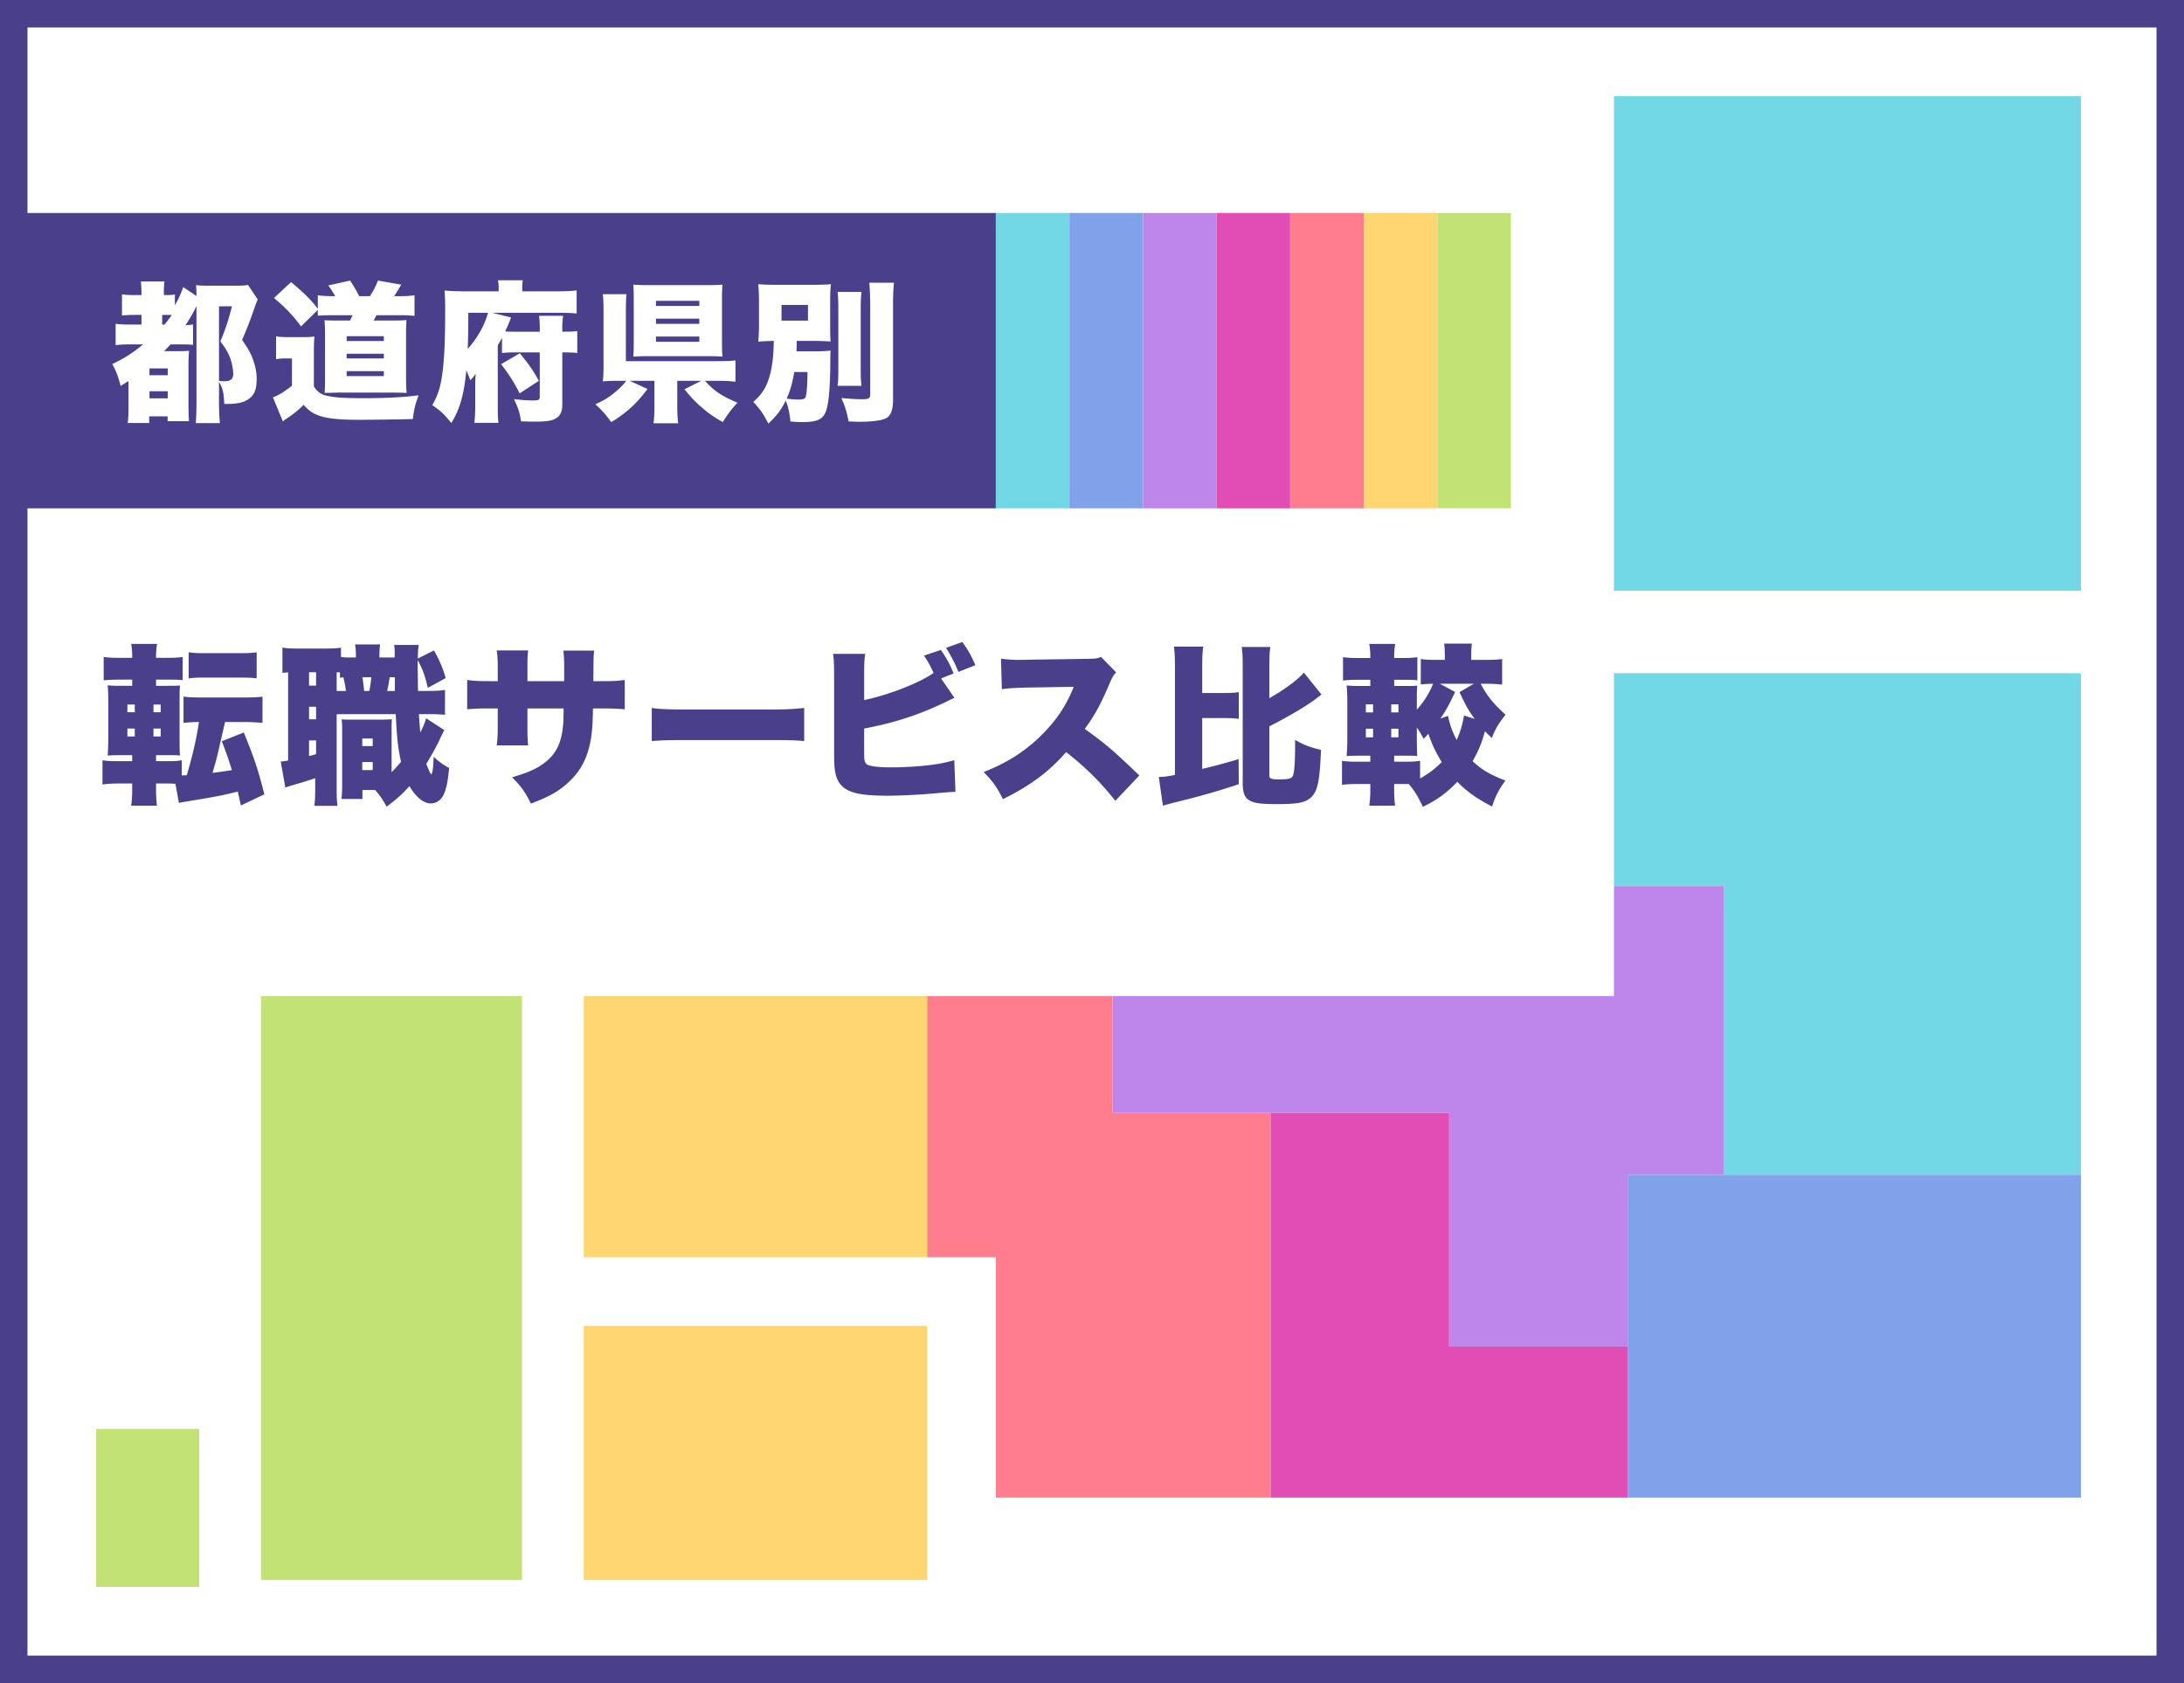 <svg xmlns="http://www.w3.org/2000/svg" width="318" height="245" viewBox="61 26 318 245" overflow="visible"><path fill="#F5F5F5" d="M0 0h826v715H0z"/><path fill="#FFF" d="M61 26h318v245H61z"/><path fill="#4A3F8B" d="M375 30v237H65V30h310m4-4H61v245h318V26z"/><path fill="#4A3F8B" d="M96.07 143.249c-.226-1.049-.275-1.249-.45-2.024-2.6.65-3.374.775-7.798 1.5-.275.05-.425.075-.775.15l-.5-2.774c-.55-.051-.85-.051-1.475-.051h-1.35v1.075c0 .75.05 1.449.125 2.149h-3.749c.1-.7.15-1.449.15-2.324v-.9h-1.7c-1.149 0-1.774.025-2.624.15v-3.524c.75.101 1.125.125 2.425.125h1.899v-.875h-.95c-1.274 0-1.624 0-2.624.051.075-.875.1-1.8.1-3.125v-4.249c0-1.324-.024-1.999-.1-2.849.774.075 1.149.075 2.6.075h.975v-.9h-1.725c-1.175 0-1.6.025-2.425.101v-3.399c.725.1 1.274.125 2.649.125h1.5v-.175c0-.7-.025-1.2-.15-1.85h3.774c-.101.55-.15 1.1-.15 1.85v.175h1.25c1.35 0 1.899-.025 2.624-.125v3.374c-.75-.075-1-.075-2.399-.075h-1.475v.9h1.5c1.199 0 1.55 0 1.999-.051-.074.5-.074.9-.074 2.5v4.799c0 1.824 0 2.274.074 2.899-.524-.051-.874-.051-2.124-.051h-1.375v.875h1.725c.925 0 1.3-.024 2.024-.125v2.2l.725-.025c.825-2.8 1.375-5.124 1.775-7.748-.95 0-1.525.05-2.25.125v-3.824c.775.1 1.475.125 2.675.125h6.148c1.199 0 1.899-.025 2.674-.125v3.824a26.677 26.677 0 0 0-2.674-.125H93.77l-.925 4.023c-.35 1.475-.35 1.475-.899 3.375a60.64 60.64 0 0 0 2.824-.4c-.65-2.024-.726-2.249-1.475-4.199l3.199-1.274c1.449 3.499 2.124 5.499 2.999 8.998l-3.423 1.623zm-16.521-14.696v1.125h1.075v-1.125h-1.075zm0 3.499v1.15h1.075v-1.15h-1.075zm4.848-2.374v-1.125h-1.05v1.125h1.05zm0 3.524v-1.15h-1.05v1.15h1.05zm4.075-12.247c.75.1 1.274.125 2.6.125h4.698c1.325 0 1.85-.025 2.6-.125v3.773c-.225 0-.225 0-.6-.05-.4-.024-1.125-.05-2-.05h-4.698c-1.25 0-1.875.025-2.6.125v-3.798zM122.944 126.578c1.55 0 1.975-.024 2.85-.149v3.624c-.824-.075-1.225-.1-2.85-.1h-.949c.05.8.075 1.124.2 2.674.475-.949.6-1.225.85-2.074l2.649 1.725c-.275.55-.476.899-.775 1.6a44.317 44.317 0 0 1-1.85 3.324c.525 1.274.525 1.3.75 1.55.2-.45.275-1.226.325-2.6.75.725 1.324 1.125 2.249 1.649-.199 2.074-.425 3.1-.8 3.874-.399.825-1.074 1.274-1.874 1.274-1.05 0-2.175-.925-3.1-2.524-1 1.15-1.774 1.825-3.324 3-.574-1.05-1.024-1.7-1.675-2.425h-1.849v1.3h-3.05c.075-.7.1-1.274.1-2.074v-7.448c0-1.125 0-1.35-.074-2.075.35.051.574.051 1.449.051h4.374c.6 0 .95-.025 1.5-.051-.051.476-.051.775-.051 2.075v5.623c.575-.574.875-.925 1.375-1.499-.45-2.075-.575-3.149-.774-6.948h-7.424c-.524 0-.774 0-1.175.024v10.598c0 1.475.025 2.024.125 2.725h-3.374c.101-.775.125-1.525.125-2.75v-1.274c-1.274.425-1.475.5-3.574 1.1-.399.125-.475.15-.774.275l-.675-3.8c.225 0 .425-.024 1.074-.149v-12.822c-.35.025-.449.025-.824.075v-3.699c.649.125 1.199.15 2.449.15h3.574c1.274 0 1.8-.025 2.499-.125v1.35c.375.05.775.075 1.25.075h.925c0-1.075-.025-1.275-.125-1.899h3.649c-.075.624-.101.874-.101 1.899h2.225v-.476c0-.725 0-.8-.075-1.35h3.574c-.1.725-.125 1.15-.125 1.975l2.35-1.175c.875 1.6 1.25 2.475 1.699 4.024l-2.599 1.425c-.425-1.825-.75-2.699-1.475-4.049v.55c0 .274 0 .899.024 1.874 0 .45 0 1.149.025 2.074h1.077zm-16.945-.774h1.024v-1.949h-1.024v1.949zm0 4.898h1.024v-1.824h-1.024v1.824zm0 5.349c.55-.125.675-.175 1.024-.274v-2h-1.024v2.274zm5.374-9.473a16.77 16.77 0 0 0-.375-1.974c-.226.024-.275.024-.5.05v-.775c-.226-.024-.25-.024-.476-.024v2.724h1.351zm2.374 8.024h1.524v-1.1h-1.524v1.1zm0 3.499h1.524v-1.175h-1.524v1.175zm1.024-11.523c.15-.675.226-1.299.3-1.999h-1.299c.074.5.175 1.199.249 1.999h.75zm3.725 0v-1.999h-.75c-.1.649-.225 1.35-.375 1.999h1.125zM143.146 125.154v-1.651c0-1.424-.025-2.174-.125-2.799h4.499c-.101.75-.101.75-.125 4.449h.975c1.874 0 2.574-.025 3.599-.176v4.274c-1.199-.1-1.899-.125-3.523-.125h-1.1c-.051 1.975-.075 2.524-.176 3.475-.374 3.374-1.499 5.648-3.698 7.548-1.351 1.175-2.649 1.874-5.174 2.824-.8-1.649-1.375-2.449-2.725-3.824 2.424-.725 3.699-1.3 4.824-2.199 1.699-1.35 2.424-2.975 2.624-5.773.024-.45.024-.625.05-2.05h-5.273v2.799c0 1.226.024 1.9.1 2.575h-4.574c.101-.7.15-1.525.15-2.625v-2.749h-.925c-1.8 0-2.124 0-3.524.125v-4.274c1.125.15 1.625.176 3.6.176h.85v-1.825c0-1.175-.025-1.725-.15-2.649h4.574c-.1 1-.1 1.075-.1 2.55v1.925h5.347zM155.899 129.053c1.175.175 2.524.226 5.124.226h11.947c2.499 0 3.449-.051 5.124-.226v4.824c-1.2-.125-2.3-.15-5.149-.15h-11.896c-2.8 0-3.625.025-5.149.15v-4.824zM199.97 127.578c-.7.325-.7.325-1.25.6-3.849 1.85-7.397 3.024-11.896 3.874v2.8c0 1.85.024 2.05.35 2.374.35.3 1.6.476 3.624.476 1.399 0 3.35-.101 4.849-.25 1.85-.2 2.824-.375 4.299-.8l.176 4.624c-.65 0-1.225.05-2.575.175-2.499.225-5.298.375-7.298.375-3.424 0-5.148-.301-6.299-1.101-.774-.574-1.225-1.399-1.399-2.699-.075-.5-.1-1.225-.1-2.649v-10.872c0-1.624-.025-2.399-.15-3.324h4.674c-.125.85-.149 1.425-.149 3.35v3.374c3.599-.75 8.123-2.524 10.098-3.949-.45-1.024-.75-1.55-1.375-2.524l2.449-.825c1 1.5 1.274 2.025 1.85 3.425l-1.824.725 1.946 2.821zm1.149-8.123c.851 1.175 1.35 2.074 1.899 3.374l-2.474.975a20.145 20.145 0 0 0-1.8-3.499l2.375-.85zM223.396 142.574c-2.175-2.749-4.374-4.924-7.174-7.098-2.35 2.774-5.323 4.974-9.197 6.848-.875-1.749-1.4-2.499-2.8-3.948 3.249-1.25 5.823-2.875 8.098-5.049 2.325-2.225 3.85-4.449 5.024-7.349l-6.499.101c-2.149.05-2.949.1-3.974.249l-.125-4.448c.975.125 1.649.175 2.624.175.2 0 .675 0 1.4-.025l8.548-.125c1.175-.024 1.324-.024 1.999-.274l2.199 2.249c-.374.375-.524.625-.899 1.475-1.324 3.125-2.274 4.874-3.674 6.749 3.024 2.174 4.049 3.049 7.948 6.773l-3.498 3.697zM236.048 137.926a89.28 89.28 0 0 0 5.299-1.425l.025 3.649c-3.149 1.05-5.599 1.749-9.397 2.674-.425.101-1.275.351-1.65.45l-.6-4.174c.825-.025 1.274-.075 2.35-.3v-15.547c0-1.6-.025-2.224-.15-3.124h4.274c-.125.925-.15 1.5-.15 3.124v3.625h2.8c1.324 0 1.824-.025 2.524-.125v3.898c-.7-.1-1.2-.125-2.524-.125h-2.8v7.4zm9.773.95c0 .475.25.574 1.549.574 1.15 0 1.625-.1 1.825-.425.25-.35.375-1.899.375-4.374v-.949c1.374.774 2.149 1.074 3.773 1.449-.199 4.799-.5 6.124-1.6 7.049-.8.649-1.924.85-4.749.85-2.124 0-3.099-.101-3.799-.4-.899-.375-1.249-1.1-1.249-2.674v-16.671c0-1.625-.025-2.274-.15-3.125h4.174c-.125.851-.149 1.525-.149 3.125v4.323c2.224-1.249 4.174-2.699 5.023-3.724l2.574 3.199c-.225.175-.399.274-.824.625-1.175.925-4.35 2.799-6.773 3.999v7.149zM265.747 140.125h-1.749v1c0 .8.05 1.475.125 2.149h-3.749c.1-.7.149-1.449.149-2.324v-.825h-1.699c-1.2 0-1.699.025-2.425.125v-3.499c.75.1 1.125.125 2.425.125h1.699v-.875h-.824c-1.225 0-1.649 0-2.625.05.075-.925.101-1.774.101-3.124v-4.299c0-1.35-.025-2.074-.101-2.85.851.075 1.175.075 2.6.075h.85v-.899h-1.549c-1.2 0-1.65.024-2.425.1v-3.399c.75.101 1.125.125 2.425.125h1.549v-.199c0-.7-.05-1.225-.149-1.85h3.773c-.1.55-.149 1.1-.149 1.85v.199h1c1.274 0 1.624-.024 2.374-.125v3.375c-.7-.075-.975-.075-2.374-.075h-1v.899h1.375c1.225 0 1.499 0 1.974-.05-.05.625-.05.95-.05 2.524v.975c1.075-1.225 1.725-2.249 2.375-3.774-.875.025-1.125.025-1.8.101v-3.699c.7.1 1.3.125 2.475.125h1.024v-.6c0-.775-.025-1.2-.1-1.774h4.049c-.075.475-.101.924-.101 1.699v.675h1.95c1.199 0 1.749-.025 2.549-.125v3.724c-.874-.1-1.6-.125-2.574-.125h-.55c.85 1.675 1.899 2.975 3.624 4.499-1.024 1.3-1.524 2.125-1.999 3.399-.5-.475-.65-.625-1-.975-.525 1.85-.95 2.85-1.8 4.349 1.375 1.275 2.574 1.975 4.774 2.824-.95 1.3-1.375 2.1-1.95 3.774-2.324-1.225-3.624-2.149-5.049-3.6-1.524 1.6-2.874 2.6-5.023 3.649-.774-1.649-1.25-2.399-2.05-3.324h-.375zm-5.873-11.597v1.175h1.05v-1.175h-1.05zm0 3.549v1.25h1.05v-1.25h-1.05zm4.749-2.374v-1.175h-1.05v1.175h1.05zm0 3.624v-1.25h-1.05v1.25h1.05zm3.149 5.998c1.324-.774 2.199-1.425 3.148-2.399-.824-1.35-1.35-2.399-1.949-4.124-.1.125-.325.375-.675.75-.425-.774-.6-1.074-1-1.649v1.25c0 1.299.025 2.074.05 2.898-.624-.05-.725-.05-2.099-.05h-1.25v.875h1.749c.925 0 1.325-.025 2.025-.125v2.574zm4.074-9.123c.2 1.101.601 2.275 1.25 3.524.55-1.225.825-2.149 1.075-3.574l1.549.5c-.899-1.249-1.35-2.024-2.199-3.898l2.074-1.226h-4.948l2.225 1.2c-.925 1.975-1.4 2.799-2.149 3.874l1.123-.4zM62 57h144v43H62z"/><g fill="#FFF"><path d="M80.279 76.13c-1.144 0-1.738.021-2.442.109v-3.103c.595.088 1.276.11 2.442.11h1.32v-1.408h-.704c-.924 0-1.452.022-2.134.088v-3.08c.615.088 1.056.109 2.134.109h.705v-.352c0-.484-.021-1.013-.088-1.628h3.433c-.066.506-.088.901-.088 1.628v.352h.176c.682 0 1.034-.021 1.43-.088v1.562c.507-.836.902-1.738 1.211-2.641l1.936 1.299c0-.572-.021-1.034-.065-1.585.506.066 1.078.088 2.024.088h3.63c.969 0 1.387-.021 1.915-.109l1.408 2.112c-.154.33-.154.33-.704 1.892-.396 1.167-.771 2.112-1.562 4.005.946 1.364 1.342 2.091 1.694 3.169.286.901.418 1.65.418 2.442 0 1.452-.242 2.178-.924 2.794-.683.616-1.694.902-3.257.902h-.528c-.088-1.738-.22-2.223-.77-3.234v3.036c0 1.188.044 2.156.132 2.992H89.5c.065-.682.109-1.672.109-3.058V70.562a22.378 22.378 0 0 1-1.605 2.772c.527-.021.77-.044 1.1-.11v2.971c-.506-.044-1.122-.065-2.156-.065h-1.1c-.419.439-.66.682-.946.989h2.046c.704 0 1.145-.021 1.584-.065-.065.638-.088 1.144-.088 2.398v5.479c0 1.034.022 1.65.066 2.376h-3.103v-.704h-2.685v.969h-3.124c.088-.683.109-1.32.109-2.509v-3.608c-.264.176-.506.33-1.144.727-.33-1.299-.66-2.2-1.21-3.19 1.716-.814 2.904-1.562 4.488-2.86h-1.562zm2.487 4.488h2.662v-.99h-2.662v.99zm0 3.366h2.662V82.95h-2.662v1.034zm2.178-10.737c.418-.484.704-.88 1.056-1.386-.132-.022-.308-.022-.483-.022h-.902v1.408h.329zm7.944 8.207c.352.022.594.044.77.044.902 0 1.298-.33 1.298-1.056 0-.683-.176-1.562-.439-2.311-.33-.858-.66-1.431-1.431-2.442.727-1.694 1.211-3.19 1.694-5.104h-1.892v10.869zM101.201 74.963c.551.089.902.11 1.826.11h2.068c.748 0 1.166-.021 1.694-.088-.065.704-.088 1.078-.088 2.486v4.797c.572.813 1.013 1.144 1.893 1.342 1.144.265 2.552.353 5.368.353 3.169 0 5.787-.133 7.987-.418-.483 1.298-.66 1.979-.836 3.454-2.597.066-5.853.11-7.965.11-3.059 0-4.841-.221-6.051-.748-.771-.33-1.188-.66-1.893-1.431-.836.836-1.496 1.364-2.574 2.068-.154.088-.242.176-.44.353l-1.452-3.521c.66-.197 1.496-.703 2.772-1.672v-3.982h-.946c-.483 0-.77.021-1.364.11v-3.323zm8.604-5.853c-.418-.726-.572-.968-1.012-1.562l3.19-.704c.615.946.88 1.408 1.319 2.267h1.562c.55-.858.836-1.408 1.166-2.267l3.389.595c-.462.77-.616 1.056-1.034 1.672h.792c.969 0 1.475-.021 2.179-.132v2.992a22.843 22.843 0 0 0-2.179-.088h-3.366c-.22.418-.286.55-.396.771h2.949c.968 0 1.452-.022 1.826-.066-.044.484-.066 1.012-.066 1.98v6.623c0 .857.022 1.298.088 2.002-.198 0-.198 0-.572-.021-.065 0-1.056-.022-1.166-.022h-8.295c-.132 0-.771.022-1.914.044.044-.462.065-1.342.065-2.068v-6.557c0-.704-.021-1.387-.088-1.958.66.044.99.044 1.959.044h1.76c.198-.374.242-.463.374-.771h-2.86c-.924 0-1.65.022-2.2.066v-.837l-2.442 2.398c-1.166-1.584-2.244-2.706-3.938-4.137l2.486-2.31c1.87 1.562 3.036 2.706 3.895 3.895v-1.98c.55.088 1.254.132 2.288.132h.241zm1.672 6.536h5.413v-.704h-5.413v.704zm0 2.53h5.413v-.682h-5.413v.682zm0 2.574h5.413v-.726h-5.413v.726zM134.092 75.184c-.242.439-.308.572-.616 1.078v8.867c0 1.166.022 1.804.11 2.42h-3.521c.088-.704.132-1.386.132-2.53v-2.53c0-1.145.022-1.606.066-2.09-.309.439-.484.66-.792.945a15.71 15.71 0 0 0-.572-1.452c-.33 3.521-.924 5.633-2.179 7.68-1.122-1.343-1.474-1.694-2.772-2.597.925-1.65 1.276-2.86 1.562-5.435.22-2.046.309-4.488.309-8.493 0-1.122-.022-1.87-.089-2.751.881.066 1.738.11 2.816.11h5.062v-.484c0-.462-.022-.77-.11-1.122h3.631c-.066.33-.088.616-.088 1.166v.44h4.973c1.342 0 2.288-.044 2.948-.132v3.366c-.771-.088-1.584-.109-2.772-.109h-9.506l2.729.682c-.33.858-.462 1.188-.857 2.024.462.044.703.044 1.43.044h3.608v-.22c0-1.057-.021-1.452-.11-2.091h3.521c-.11.594-.133 1.013-.133 2.047v.264h.265c1.012 0 1.43-.022 1.914-.088v3.19c-.55-.066-1.078-.088-1.98-.088h-.198v7.591c0 1.057-.308 1.694-1.034 2.068-.55.308-1.364.418-2.838.418-.704 0-1.122 0-2.135-.044-.198-1.298-.396-1.914-1.034-3.234 1.057.132 2.112.198 2.772.198.858 0 .99-.088.99-.595v-6.402h-3.366c-1.013 0-1.431.021-2.135.088v-2.199zm-4.906-3.653c0 3.036-.022 3.521-.088 5.258 1.386-1.518 2.442-3.41 2.97-5.258h-2.882zm7.502 5.897c1.298 1.584 1.958 2.508 2.772 4.005l-2.795 1.826c-.836-1.629-1.518-2.729-2.706-4.247l2.729-1.584zM159.612 84.887c0 1.298.045 2.068.133 2.729h-3.587c.088-.683.132-1.475.132-2.729v-3.454h-3.608l2.597 1.188c-1.606 2.156-3.146 3.543-5.281 4.819-.88-1.188-1.364-1.738-2.31-2.597 1.452-.638 2.266-1.188 3.41-2.223a7.525 7.525 0 0 0 1.078-1.188h-.99c-1.101 0-1.76.021-2.42.088.088-.66.109-1.232.109-2.442v-7.833c0-1.188-.021-1.738-.109-2.421h3.454c-.066.66-.088 1.21-.088 2.377v7.371h13.224c1.431 0 2.135-.022 2.729-.11v3.103c-.748-.088-1.54-.132-2.706-.132h-1.738c1.364 1.496 2.332 2.156 4.73 3.19-.902.99-1.32 1.54-2.135 2.816-1.408-.814-2.002-1.232-2.904-2.003-1.034-.88-1.716-1.584-2.662-2.772l2.442-1.231h-3.499v3.454zm6.514-8.89c0 .771.021 1.387.065 1.915a26.561 26.561 0 0 0-2.024-.066h-8.933c-.792 0-1.496.022-2.024.066a25.83 25.83 0 0 0 .065-1.937V69.33c0-.726-.021-1.342-.065-1.892a25.52 25.52 0 0 0 2.068.065h8.911c.836 0 1.452-.021 2.002-.065a24.371 24.371 0 0 0-.065 1.914v6.645zm-9.615-5.456h6.314v-.748h-6.314v.748zm0 2.596h6.314v-.748h-6.314v.748zm0 2.619h6.314v-.771h-6.314v.771zM179.831 77.142c.857 0 1.496-.044 2.112-.11-.022.44-.045.507-.045 1.562-.021 3.499-.197 5.743-.527 6.931-.418 1.475-1.232 1.915-3.543 1.915-.418 0-.99-.022-1.738-.088-.153-1.431-.33-2.179-.682-3.037-.683 1.387-1.299 2.179-2.53 3.345-.771-1.475-1.188-2.091-2.2-3.146 1.496-1.32 2.156-2.53 2.618-4.753.242-1.298.33-2.178.374-4.137-1.101.022-1.54.044-2.267.11.088-.88.11-1.496.11-2.772v-2.86c0-1.276-.022-1.826-.11-2.729.792.066 1.694.088 2.992.088h4.643c1.431 0 2.157-.021 2.949-.088-.089.88-.11 1.364-.11 2.597v3.168c0 1.629.021 2.112.066 2.574-.837-.065-1.673-.088-3.037-.088h-1.892c-.022.969-.022 1.145-.044 1.519h2.861zm-5.039-4.467h3.851v-2.288h-3.851v2.288zm1.849 7.481c-.265 1.628-.572 2.685-1.101 3.872.66.088 1.32.132 1.65.132.748 0 1.012-.088 1.122-.396.154-.55.242-1.606.264-3.608h-1.935zm9.791-11.662c-.088.771-.11 1.475-.11 2.839v8.141c0 1.364.022 1.959.11 2.685h-3.477c.088-.66.11-1.122.11-2.597v-8.229c0-1.32-.022-2.112-.11-2.839h3.477zm4.73-1.342a33.445 33.445 0 0 0-.132 3.212v13.818c0 1.475-.33 2.354-1.034 2.706-.682.33-2.024.507-3.851.507-.418 0-.792-.022-1.584-.044-.265-1.387-.506-2.179-1.057-3.411 1.475.132 2.289.176 3.103.176.858 0 1.101-.153 1.101-.682v-13.07c0-.99-.044-2.09-.132-3.212h3.586z"/></g><path fill="#73D8E5" d="M296 40h68v72h-68z"/><path fill="#FFD671" d="M146 219h50v37h-50z"/><path fill="#C3E276" d="M99 171h38v85H99zM75 234h15v23H75z"/><path fill="#73D8E5" d="M296 124v31h16v42h52v-73z"/><path fill="#7FA2EA" d="M364 197h-66v47h66z"/><path fill="#FFD671" d="M146 171h50v38h-50z"/><path fill="#FF7D8D" d="M223 188v-17h-27v38h10v35h40v-56z"/><path fill="#BE86EA" d="M296 155v16h-73v17h49v34h26v-25h14v-42z"/><path fill="#E24DB5" d="M272 188h-26v56h52v-22h-26z"/><path fill="#73D8E5" d="M216.715 57v43L206 99.994V57.006z"/><path fill="#7FA2EA" d="M227.428 57.006V100h-10.713V57z"/><path fill="#BE86EA" d="M238.143 57v43h-10.715V57.006z"/><path fill="#E24DB5" d="M238.143 57h10.715v43h-10.715z"/><path fill="#FF7D8D" d="M259.572 57.006v42.988l-10.715.006V57z"/><path fill="#FFD671" d="M259.572 57.006h10.713v42.988h-10.713z"/><path fill="#C3E276" d="M270.285 57.006H281v42.988h-10.715z"/></svg>